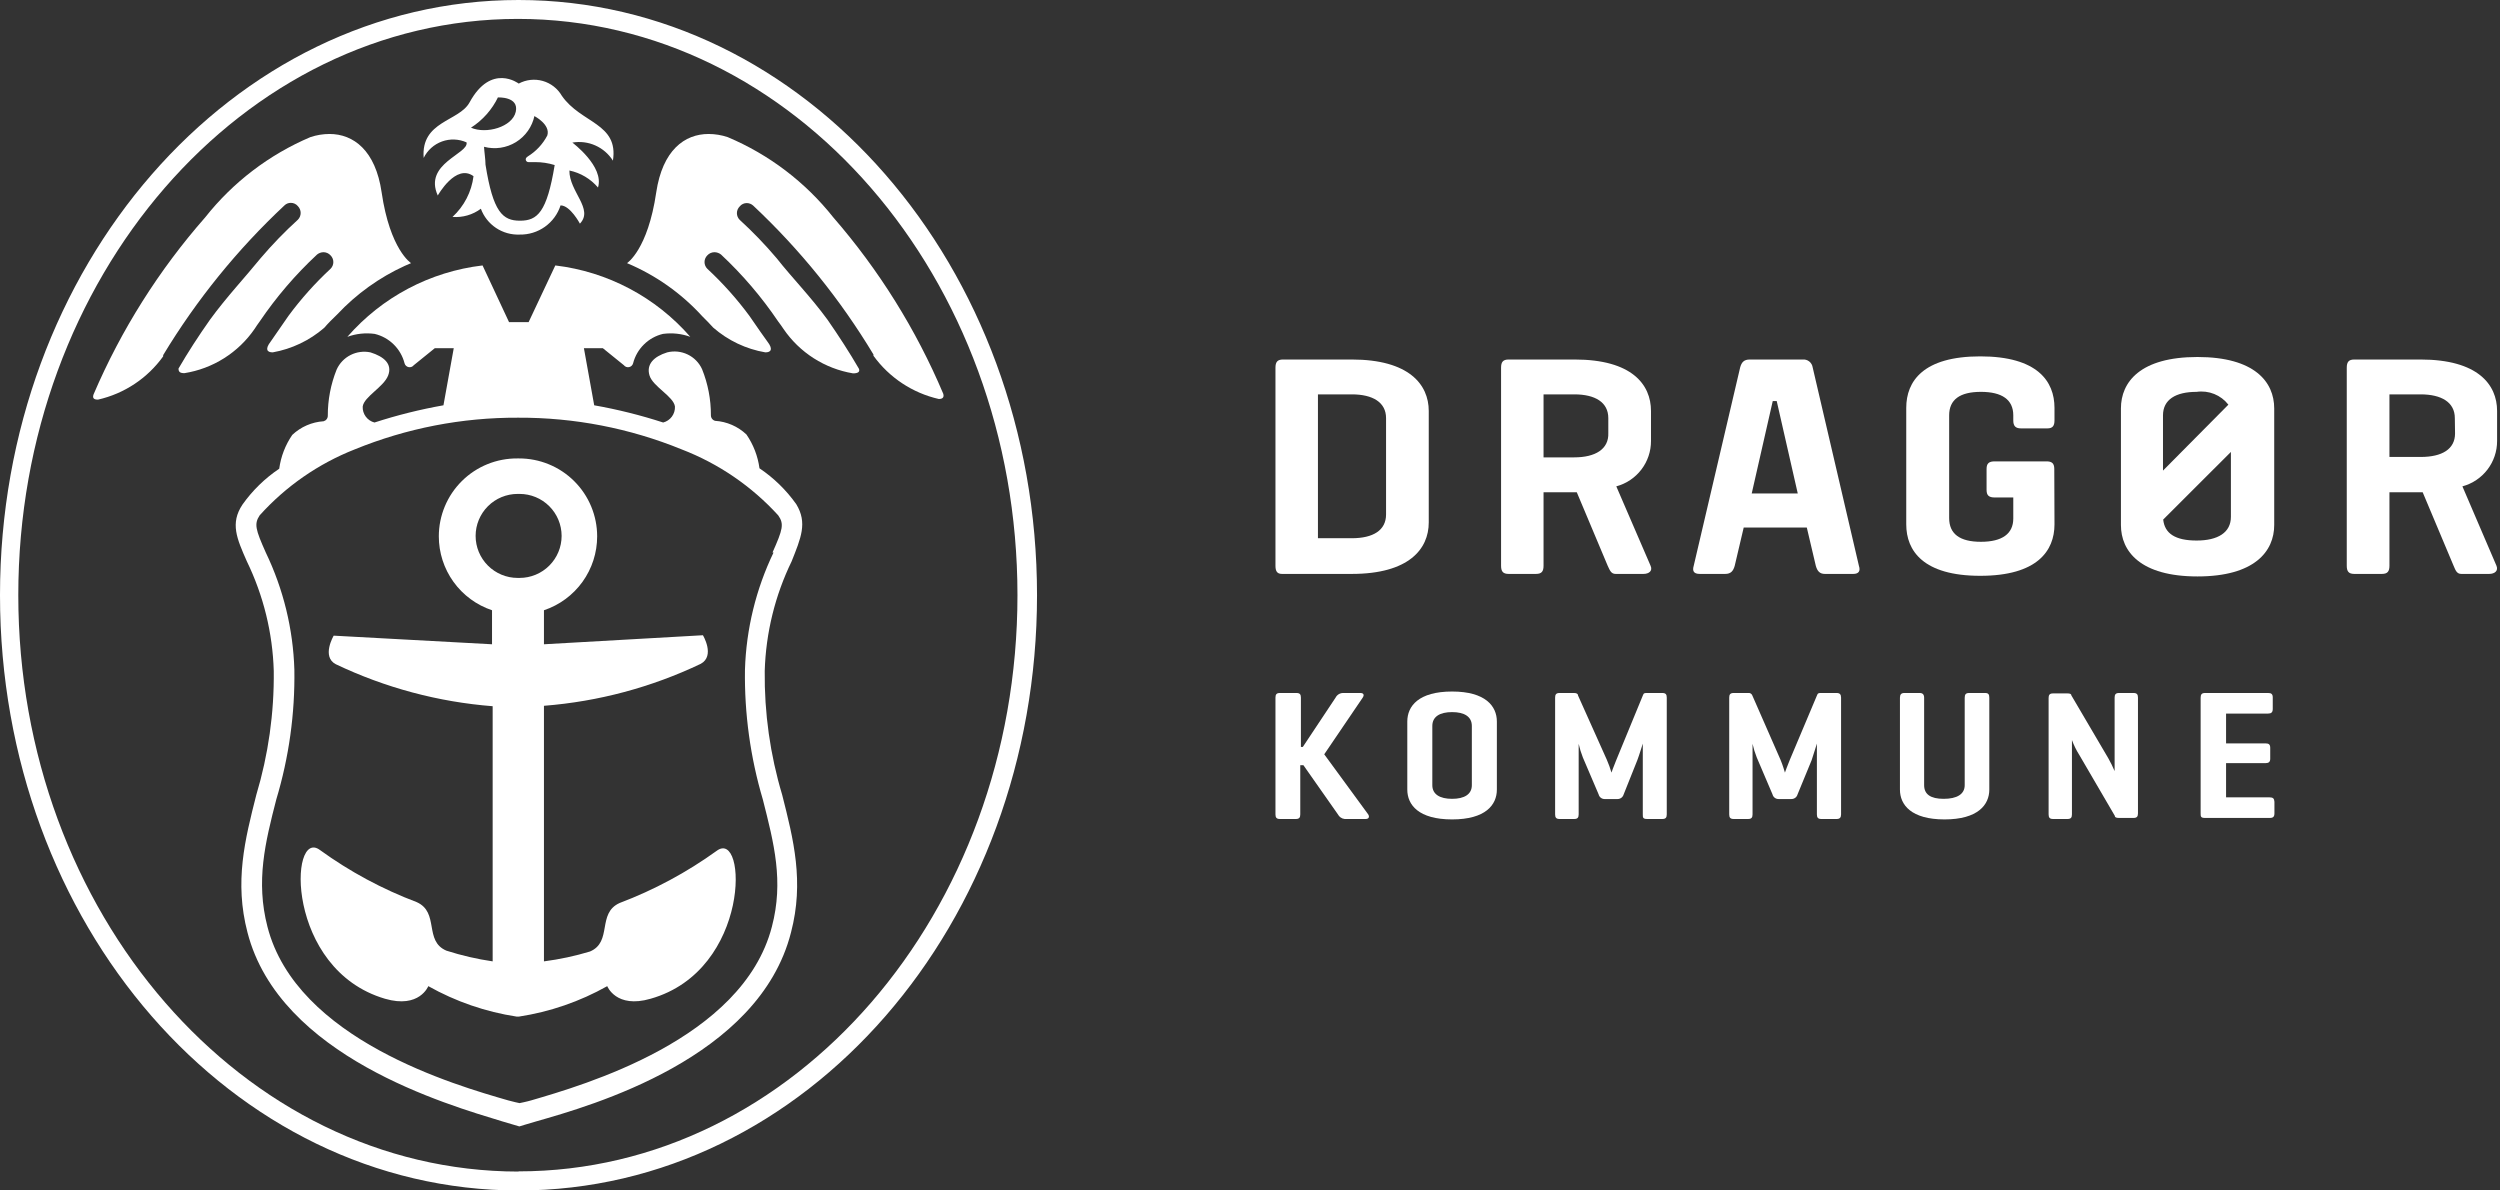 <svg width="210" height="100" viewBox="0 0 210 100" fill="none" xmlns="http://www.w3.org/2000/svg">
<rect x="0" y="0" width="210" height="100" fill="#333333" stroke="none"/>
<path d="M43.555 0C19.499 0 0 22.385 0 49.991C0 77.597 19.428 100 43.555 100C67.681 100 87.11 77.615 87.11 49.991C87.11 22.367 67.611 0 43.555 0ZM43.555 98.412C20.418 98.395 1.537 76.698 1.537 49.991C1.537 23.285 20.364 1.588 43.502 1.588C66.639 1.588 85.467 23.302 85.467 49.991C85.467 76.68 66.692 98.395 43.555 98.395V98.412Z" fill="white"/>
<path d="M21.389 27.624C21.513 27.43 21.654 27.218 21.813 27.006C23.203 24.955 24.82 23.068 26.635 21.379C26.785 21.259 26.971 21.19 27.165 21.185C27.278 21.184 27.39 21.207 27.493 21.253C27.597 21.299 27.69 21.366 27.765 21.45C27.84 21.524 27.899 21.612 27.94 21.709C27.98 21.805 28.001 21.909 28.001 22.014C28.001 22.119 27.98 22.223 27.94 22.32C27.899 22.417 27.84 22.505 27.765 22.579C26.467 23.784 25.285 25.106 24.233 26.53L22.731 28.7C22.254 29.317 22.413 29.599 22.908 29.599C24.51 29.314 26.006 28.601 27.235 27.536C27.553 27.165 27.924 26.795 28.33 26.407C29.936 24.693 31.862 23.309 34 22.332L34.53 22.103C34.53 22.103 32.763 20.991 32.057 16.158C31.545 12.63 29.69 11.254 27.677 11.254C27.13 11.256 26.588 11.345 26.07 11.519C22.607 12.99 19.57 15.307 17.238 18.257C13.346 22.689 10.181 27.708 7.86 33.127C7.754 33.427 7.86 33.569 8.231 33.569C10.44 33.067 12.388 31.774 13.706 29.935V29.829C16.509 25.189 19.938 20.957 23.897 17.252C23.967 17.183 24.05 17.129 24.141 17.093C24.232 17.057 24.329 17.039 24.427 17.04C24.542 17.039 24.656 17.063 24.76 17.112C24.864 17.161 24.955 17.233 25.027 17.322C25.174 17.474 25.256 17.676 25.256 17.887C25.256 18.097 25.174 18.3 25.027 18.451C23.917 19.459 22.873 20.537 21.901 21.679C20.612 23.267 19.005 24.978 17.645 26.848C16.673 28.224 15.772 29.617 14.995 30.958C14.995 31.222 15.101 31.346 15.49 31.346C16.675 31.158 17.809 30.731 18.823 30.091C19.837 29.451 20.71 28.612 21.389 27.624Z" fill="white"/>
<path d="M61.129 11.519C60.611 11.345 60.068 11.256 59.522 11.254C57.508 11.254 55.654 12.612 55.124 16.158C54.417 20.991 52.669 22.103 52.669 22.103C55.076 23.114 57.234 24.637 58.992 26.566C59.327 26.901 59.628 27.201 59.91 27.518C61.151 28.601 62.666 29.321 64.29 29.599C64.785 29.599 64.944 29.317 64.467 28.7C64.237 28.382 63.619 27.518 62.948 26.53C61.896 25.106 60.714 23.784 59.416 22.579C59.341 22.505 59.282 22.417 59.241 22.32C59.2 22.223 59.18 22.119 59.18 22.014C59.18 21.909 59.2 21.805 59.241 21.709C59.282 21.612 59.341 21.524 59.416 21.45C59.492 21.367 59.585 21.3 59.688 21.254C59.791 21.209 59.903 21.185 60.016 21.185C60.215 21.188 60.408 21.256 60.564 21.379C62.372 23.068 63.984 24.956 65.368 27.006C65.527 27.218 65.686 27.43 65.809 27.624C66.48 28.609 67.344 29.449 68.349 30.091C69.354 30.734 70.479 31.167 71.656 31.363C72.062 31.363 72.256 31.24 72.15 30.975C71.373 29.635 70.472 28.241 69.518 26.865C68.088 24.907 66.534 23.337 65.244 21.697C64.278 20.555 63.24 19.477 62.136 18.469C62.061 18.395 62.002 18.307 61.961 18.21C61.92 18.113 61.9 18.009 61.9 17.904C61.9 17.799 61.92 17.695 61.961 17.599C62.002 17.502 62.061 17.414 62.136 17.34C62.208 17.25 62.299 17.179 62.403 17.13C62.507 17.081 62.621 17.056 62.736 17.058C62.933 17.062 63.121 17.137 63.266 17.269C67.194 20.954 70.594 25.163 73.369 29.776V29.882C74.697 31.719 76.65 33.011 78.862 33.516C79.18 33.516 79.321 33.374 79.233 33.075C76.953 27.681 73.835 22.681 69.995 18.257C67.654 15.302 64.605 12.984 61.129 11.519Z" fill="white"/>
<path d="M60.193 71.476C57.682 73.284 54.945 74.755 52.05 75.851C50.125 76.715 51.468 79.114 49.56 79.926C48.296 80.308 47.002 80.585 45.692 80.755V59.287C50.264 58.928 54.73 57.733 58.868 55.759C60.087 55.089 59.045 53.36 59.045 53.36L45.692 54.119V51.261C46.995 50.825 48.127 49.99 48.929 48.876C49.731 47.762 50.162 46.424 50.161 45.052C50.161 44.191 49.99 43.339 49.66 42.543C49.33 41.748 48.846 41.026 48.235 40.418C47.625 39.81 46.9 39.328 46.103 39.001C45.306 38.673 44.452 38.505 43.59 38.508H43.467C42.602 38.501 41.744 38.665 40.943 38.99C40.142 39.316 39.413 39.797 38.799 40.406C38.185 41.014 37.697 41.738 37.365 42.535C37.032 43.333 36.861 44.188 36.861 45.052C36.86 46.424 37.291 47.762 38.093 48.876C38.895 49.99 40.027 50.825 41.33 51.261V54.119L28.03 53.395C28.03 53.395 26.988 55.16 28.206 55.794C32.345 57.768 36.811 58.964 41.383 59.322V80.755C40.065 80.563 38.765 80.262 37.497 79.855C35.589 79.044 36.932 76.645 35.007 75.78C32.116 74.688 29.384 73.217 26.882 71.406C24.285 69.448 23.95 81.425 32.34 83.895C35.236 84.741 35.978 82.836 35.978 82.836C38.276 84.129 40.789 84.996 43.396 85.394H43.59C46.197 84.996 48.711 84.129 51.008 82.836C51.008 82.836 51.75 84.741 54.647 83.895C63.107 81.496 62.771 69.518 60.193 71.476ZM43.643 48.545H43.484C42.547 48.545 41.649 48.173 40.986 47.511C40.324 46.85 39.952 45.952 39.952 45.017C39.952 44.081 40.324 43.184 40.986 42.522C41.649 41.86 42.547 41.489 43.484 41.489H43.643C44.58 41.489 45.479 41.86 46.141 42.522C46.803 43.184 47.176 44.081 47.176 45.017C47.176 45.952 46.803 46.85 46.141 47.511C45.479 48.173 44.58 48.545 43.643 48.545Z" fill="white"/>
<path d="M66.887 42.353C66.048 41.169 65.001 40.147 63.796 39.337C63.659 38.318 63.284 37.345 62.701 36.497C61.985 35.819 61.053 35.414 60.069 35.35C59.968 35.323 59.879 35.264 59.815 35.181C59.751 35.098 59.716 34.996 59.716 34.892C59.722 33.562 59.47 32.245 58.974 31.011C58.728 30.471 58.299 30.033 57.764 29.776C57.228 29.518 56.619 29.456 56.042 29.6C54.912 29.953 54.276 30.605 54.559 31.54C54.841 32.475 56.59 33.304 56.696 34.151C56.709 34.454 56.619 34.752 56.439 34.996C56.259 35.24 56 35.415 55.707 35.491C53.812 34.876 51.876 34.392 49.913 34.045L49.048 29.247H50.638L52.404 30.676C52.454 30.741 52.522 30.791 52.599 30.82C52.677 30.849 52.761 30.855 52.842 30.838C52.923 30.822 52.998 30.783 53.057 30.726C53.117 30.669 53.16 30.597 53.181 30.517C53.334 29.916 53.649 29.369 54.091 28.934C54.533 28.498 55.085 28.192 55.689 28.047C56.463 27.942 57.251 28.027 57.985 28.294C55.082 24.959 51.04 22.821 46.646 22.297L44.403 27.06H42.76L40.535 22.297C36.134 22.816 32.085 24.955 29.178 28.294C29.912 28.027 30.7 27.942 31.474 28.047C32.078 28.192 32.63 28.498 33.072 28.934C33.514 29.369 33.829 29.916 33.982 30.517C34.003 30.597 34.045 30.669 34.105 30.726C34.165 30.783 34.24 30.822 34.321 30.838C34.402 30.855 34.486 30.849 34.563 30.82C34.641 30.791 34.709 30.741 34.759 30.676L36.525 29.247H38.115L37.25 34.045C35.287 34.392 33.352 34.876 31.456 35.491C31.163 35.415 30.904 35.24 30.724 34.996C30.544 34.752 30.453 34.454 30.467 34.151C30.573 33.322 32.233 32.51 32.604 31.54C32.975 30.57 32.251 29.953 31.121 29.6C30.553 29.48 29.961 29.559 29.444 29.822C28.926 30.085 28.515 30.517 28.277 31.046C27.782 32.28 27.53 33.598 27.535 34.927C27.535 35.032 27.5 35.133 27.436 35.216C27.373 35.299 27.283 35.358 27.182 35.386C26.198 35.449 25.267 35.855 24.55 36.532C23.968 37.38 23.593 38.353 23.455 39.372C22.25 40.182 21.203 41.204 20.364 42.389C19.323 43.959 19.888 45.229 20.735 47.151C22.131 50.027 22.902 53.165 22.996 56.359C23.036 59.883 22.542 63.391 21.53 66.767C20.576 70.524 19.676 74.07 20.788 78.321C23.473 88.746 37.568 92.785 42.195 94.197L43.149 94.479L43.626 94.62L44.085 94.479L45.039 94.197C49.666 92.874 63.761 88.905 66.445 78.321C67.558 74.07 66.657 70.524 65.703 66.767C64.692 63.391 64.198 59.883 64.237 56.359C64.332 53.165 65.102 50.027 66.498 47.151C67.275 45.193 67.841 43.923 66.887 42.353ZM64.979 46.41C63.499 49.488 62.681 52.841 62.577 56.254C62.524 59.942 63.03 63.617 64.078 67.155C65.014 70.842 65.845 74.017 64.838 77.845C62.383 87.335 48.942 91.163 44.615 92.433C44.261 92.539 43.643 92.662 43.643 92.662C43.643 92.662 43.043 92.539 42.69 92.433C38.292 91.163 24.904 87.335 22.466 77.845C21.477 74.017 22.272 70.789 23.208 67.155C24.271 63.62 24.784 59.944 24.727 56.254C24.623 52.841 23.805 49.488 22.325 46.41C21.46 44.47 21.336 44.011 21.813 43.288C24.008 40.849 26.741 38.953 29.796 37.749C34.151 35.97 38.814 35.065 43.52 35.086C48.231 35.065 52.9 35.97 57.261 37.749C60.357 38.941 63.133 40.838 65.368 43.288C65.88 44.011 65.756 44.47 64.891 46.41H64.979Z" fill="white"/>
<path d="M39.192 11.96C39.387 12.93 35.554 13.724 36.773 16.423C36.773 16.423 38.292 13.706 39.775 14.8C39.611 16.113 38.985 17.326 38.009 18.222C38.861 18.288 39.708 18.044 40.393 17.534C40.636 18.192 41.081 18.757 41.665 19.147C42.249 19.537 42.941 19.732 43.643 19.704C44.405 19.721 45.153 19.491 45.773 19.049C46.394 18.607 46.855 17.977 47.087 17.252C47.9 17.252 48.712 18.786 48.712 18.786C49.896 17.552 47.812 16.105 47.829 14.323C48.767 14.52 49.612 15.023 50.231 15.752C50.779 13.988 48.077 11.977 48.077 11.977C48.731 11.865 49.405 11.949 50.011 12.219C50.618 12.489 51.131 12.933 51.485 13.494C51.98 10.337 48.801 10.372 47.193 8.044C46.841 7.437 46.267 6.99 45.591 6.799C44.915 6.608 44.191 6.688 43.573 7.021C43.573 7.021 41.259 5.257 39.44 8.608C38.557 10.213 35.342 10.16 35.589 13.265C35.903 12.623 36.454 12.128 37.126 11.884C37.799 11.64 38.54 11.668 39.192 11.96ZM44.897 9.755C44.897 9.755 46.257 10.46 45.975 11.378C45.598 12.104 45.03 12.714 44.332 13.142L44.226 13.23C44.194 13.263 44.173 13.305 44.165 13.35C44.157 13.395 44.163 13.442 44.182 13.484C44.202 13.525 44.233 13.561 44.272 13.585C44.311 13.608 44.357 13.62 44.403 13.618H44.968C45.519 13.618 46.067 13.701 46.593 13.865C45.939 17.834 45.145 18.539 43.679 18.539C42.23 18.539 41.418 17.834 40.782 13.829C40.782 13.406 40.676 12.701 40.658 12.33C41.109 12.45 41.579 12.477 42.04 12.41C42.502 12.342 42.944 12.181 43.341 11.937C43.738 11.692 44.08 11.37 44.348 10.988C44.616 10.607 44.803 10.175 44.897 9.719V9.755ZM41.842 8.185C41.842 8.185 43.608 8.097 43.325 9.384C43.043 10.672 40.835 11.289 39.563 10.725C40.548 10.095 41.338 9.203 41.842 8.149V8.185Z" fill="white"/>
<path d="M111.236 63.362L114.469 58.599C114.61 58.388 114.557 58.211 114.274 58.211H112.808C112.68 58.214 112.554 58.251 112.445 58.319C112.336 58.388 112.248 58.485 112.19 58.599L109.435 62.745H109.276V58.599C109.276 58.335 109.188 58.211 108.905 58.211H107.51C107.227 58.211 107.139 58.335 107.139 58.599V68.407C107.139 68.672 107.227 68.795 107.51 68.795H108.852C109.135 68.795 109.223 68.672 109.223 68.407V64.279H109.488L112.384 68.407C112.439 68.513 112.52 68.605 112.618 68.672C112.717 68.74 112.831 68.782 112.95 68.795H114.716C114.998 68.795 115.051 68.601 114.928 68.407L111.236 63.362Z" fill="white"/>
<path d="M121.975 58.088C119.167 58.088 118.213 59.305 118.213 60.61V66.326C118.213 67.613 119.167 68.831 121.975 68.831C124.783 68.831 125.737 67.613 125.737 66.326V60.61C125.737 59.305 124.766 58.088 121.975 58.088ZM123.635 65.955C123.635 66.714 123.017 67.102 121.975 67.102C120.933 67.102 120.315 66.714 120.315 65.955V60.981C120.315 60.205 120.933 59.817 121.975 59.817C123.017 59.817 123.635 60.205 123.635 60.981V65.955Z" fill="white"/>
<path d="M139.637 58.211H138.366C138.171 58.211 138.065 58.211 138.012 58.388L135.769 63.839C135.575 64.297 135.363 64.897 135.363 64.897C135.257 64.53 135.127 64.171 134.974 63.821L132.555 58.423C132.555 58.282 132.431 58.211 132.219 58.211H131C130.718 58.211 130.63 58.335 130.63 58.599V68.407C130.63 68.672 130.718 68.795 131 68.795H132.237C132.519 68.795 132.608 68.672 132.608 68.407V62.48C132.695 62.871 132.814 63.254 132.961 63.627L134.286 66.731C134.313 66.842 134.377 66.94 134.466 67.01C134.556 67.081 134.666 67.119 134.78 67.12H135.875C135.991 67.12 136.104 67.082 136.197 67.012C136.289 66.942 136.356 66.843 136.387 66.731L137.535 63.856C137.694 63.45 137.977 62.498 137.995 62.463V68.407C137.995 68.672 137.995 68.795 138.366 68.795H139.637C139.92 68.795 140.008 68.672 140.008 68.407V58.599C140.008 58.335 139.92 58.211 139.637 58.211Z" fill="white"/>
<path d="M154.279 58.211H152.99C152.796 58.211 152.69 58.211 152.637 58.388L150.34 63.838C150.146 64.297 149.934 64.897 149.934 64.897C149.934 64.897 149.74 64.227 149.563 63.821L147.197 58.423C147.172 58.352 147.124 58.291 147.059 58.252C146.994 58.214 146.918 58.199 146.843 58.211H145.625C145.342 58.211 145.254 58.335 145.254 58.599V68.407C145.254 68.672 145.342 68.795 145.625 68.795H146.843C147.126 68.795 147.214 68.672 147.214 68.407V62.48C147.302 62.871 147.42 63.254 147.568 63.627L148.892 66.731C148.92 66.842 148.983 66.94 149.073 67.01C149.162 67.08 149.273 67.119 149.387 67.119H150.482C150.598 67.12 150.711 67.082 150.804 67.012C150.896 66.942 150.963 66.843 150.994 66.731L152.177 63.856C152.319 63.45 152.601 62.498 152.619 62.462V68.407C152.619 68.672 152.707 68.795 152.99 68.795H154.279C154.544 68.795 154.65 68.672 154.65 68.407V58.599C154.65 58.335 154.544 58.211 154.279 58.211Z" fill="white"/>
<path d="M166.749 58.211H165.406C165.124 58.211 165.035 58.335 165.035 58.617V65.955C165.035 66.714 164.382 67.102 163.269 67.102C162.156 67.102 161.627 66.714 161.627 65.955V58.617C161.627 58.335 161.503 58.211 161.256 58.211H159.966C159.701 58.211 159.595 58.335 159.595 58.617V66.326C159.595 67.613 160.549 68.831 163.34 68.831C166.13 68.831 167.102 67.613 167.102 66.326V58.617C167.102 58.335 167.031 58.211 166.749 58.211Z" fill="white"/>
<path d="M179.218 58.211H177.999C177.717 58.211 177.628 58.335 177.628 58.599V64.773C177.473 64.404 177.296 64.045 177.099 63.697L173.99 58.406C173.99 58.282 173.849 58.247 173.672 58.247H172.453C172.171 58.247 172.083 58.37 172.083 58.635V68.407C172.083 68.672 172.171 68.795 172.453 68.795H173.672C173.955 68.795 174.043 68.672 174.043 68.407V62.163C174.204 62.601 174.411 63.021 174.661 63.415L177.646 68.531C177.646 68.672 177.805 68.707 177.999 68.707H179.218C179.501 68.707 179.589 68.584 179.589 68.319V58.599C179.589 58.335 179.501 58.211 179.218 58.211Z" fill="white"/>
<path d="M190.646 66.978H186.99V64.103H190.31C190.575 64.103 190.699 63.997 190.699 63.733V62.815C190.699 62.533 190.575 62.445 190.31 62.445H186.99V59.94H190.522C190.787 59.94 190.911 59.834 190.911 59.552V58.582C190.911 58.3 190.787 58.211 190.522 58.211H185.223C184.941 58.211 184.853 58.335 184.853 58.617V68.301C184.853 68.584 184.853 68.707 185.223 68.707H190.663C190.946 68.707 191.052 68.601 191.052 68.319V67.349C191.034 67.067 190.928 66.978 190.646 66.978Z" fill="white"/>
<path d="M107.686 48.209H113.55C118.354 48.209 120.015 46.11 120.015 43.888V34.521C120.015 32.298 118.354 30.199 113.55 30.199H107.775C107.298 30.199 107.139 30.411 107.139 30.887V47.522C107.139 47.962 107.262 48.209 107.686 48.209ZM110.707 33.127H113.55C115.316 33.127 116.429 33.798 116.429 35.121V43.217C116.429 44.54 115.352 45.211 113.55 45.211H110.707V33.127Z" fill="white"/>
<path d="M132.449 41.348L135.045 47.522C135.239 47.945 135.345 48.209 135.716 48.209H138.048C138.525 48.209 138.842 47.945 138.648 47.522L135.769 40.854C136.608 40.628 137.348 40.132 137.875 39.443C138.402 38.754 138.686 37.91 138.683 37.044V34.521C138.683 32.298 137.076 30.199 132.272 30.199H126.726C126.249 30.199 126.09 30.411 126.09 30.887V47.522C126.09 47.998 126.249 48.209 126.726 48.209H129.022C129.499 48.209 129.658 47.998 129.658 47.522V41.348H132.449ZM129.658 33.127H132.237C134.003 33.127 135.098 33.798 135.098 35.121V36.373C135.151 37.731 134.003 38.419 132.237 38.419H129.658V33.127Z" fill="white"/>
<path d="M152.266 30.869C152.239 30.67 152.136 30.488 151.978 30.363C151.819 30.238 151.619 30.179 151.418 30.199H146.985C146.508 30.199 146.296 30.411 146.172 30.869L142.269 47.539C142.145 47.962 142.269 48.209 142.781 48.209H144.918C145.395 48.209 145.589 47.962 145.713 47.539L146.472 44.311H151.771L152.531 47.539C152.654 47.962 152.849 48.209 153.29 48.209H155.674C156.134 48.209 156.293 47.962 156.151 47.539L152.266 30.869ZM147.144 41.453L148.91 33.692H149.245L151.012 41.453H147.144Z" fill="white"/>
<path d="M172.56 39.389C172.56 38.913 172.348 38.755 171.906 38.755H167.561C167.084 38.755 166.872 38.913 166.872 39.389V41.154C166.872 41.63 167.084 41.788 167.561 41.788H169.116V43.553C169.116 44.84 168.179 45.511 166.396 45.511C164.612 45.511 163.729 44.84 163.729 43.517V34.891C163.729 33.568 164.629 32.916 166.396 32.916C168.162 32.916 169.116 33.568 169.116 34.891V35.315C169.116 35.773 169.292 35.985 169.769 35.985H171.977C172.418 35.985 172.577 35.773 172.577 35.315V34.256C172.577 32.034 171.147 29.935 166.343 29.935C161.538 29.935 160.125 32.034 160.125 34.256V44.046C160.125 46.269 161.556 48.368 166.343 48.368C171.129 48.368 172.577 46.269 172.577 44.046L172.56 39.389Z" fill="white"/>
<path d="M209.756 37.044V34.521C209.756 32.298 208.131 30.199 203.327 30.199H197.764C197.287 30.199 197.128 30.411 197.128 30.887V47.522C197.128 47.998 197.287 48.209 197.764 48.209H200.077C200.554 48.209 200.713 47.998 200.713 47.522V41.348H203.504L206.1 47.522C206.277 47.945 206.383 48.209 206.754 48.209H209.085C209.562 48.209 209.88 47.945 209.703 47.522L206.842 40.854C207.68 40.628 208.42 40.132 208.947 39.443C209.474 38.754 209.759 37.91 209.756 37.044ZM206.224 36.408C206.224 37.731 205.129 38.384 203.345 38.384H200.713V33.127H203.327C205.093 33.127 206.206 33.798 206.206 35.121L206.224 36.408Z" fill="white"/>
<path d="M191.034 44.1V34.309C191.034 32.087 189.392 29.988 184.587 29.988C179.783 29.988 178.158 32.087 178.158 34.309V44.1C178.158 46.322 179.801 48.421 184.587 48.421C189.374 48.421 191.034 46.322 191.034 44.1ZM181.691 34.892C181.691 33.569 182.751 32.916 184.517 32.916C185.017 32.844 185.527 32.906 185.996 33.095C186.464 33.284 186.874 33.593 187.184 33.992L181.691 39.531V34.892ZM187.396 43.412C187.396 44.735 186.301 45.405 184.517 45.405C182.733 45.405 181.832 44.823 181.709 43.641L187.396 37.961V43.412Z" fill="white"/>
</svg>
